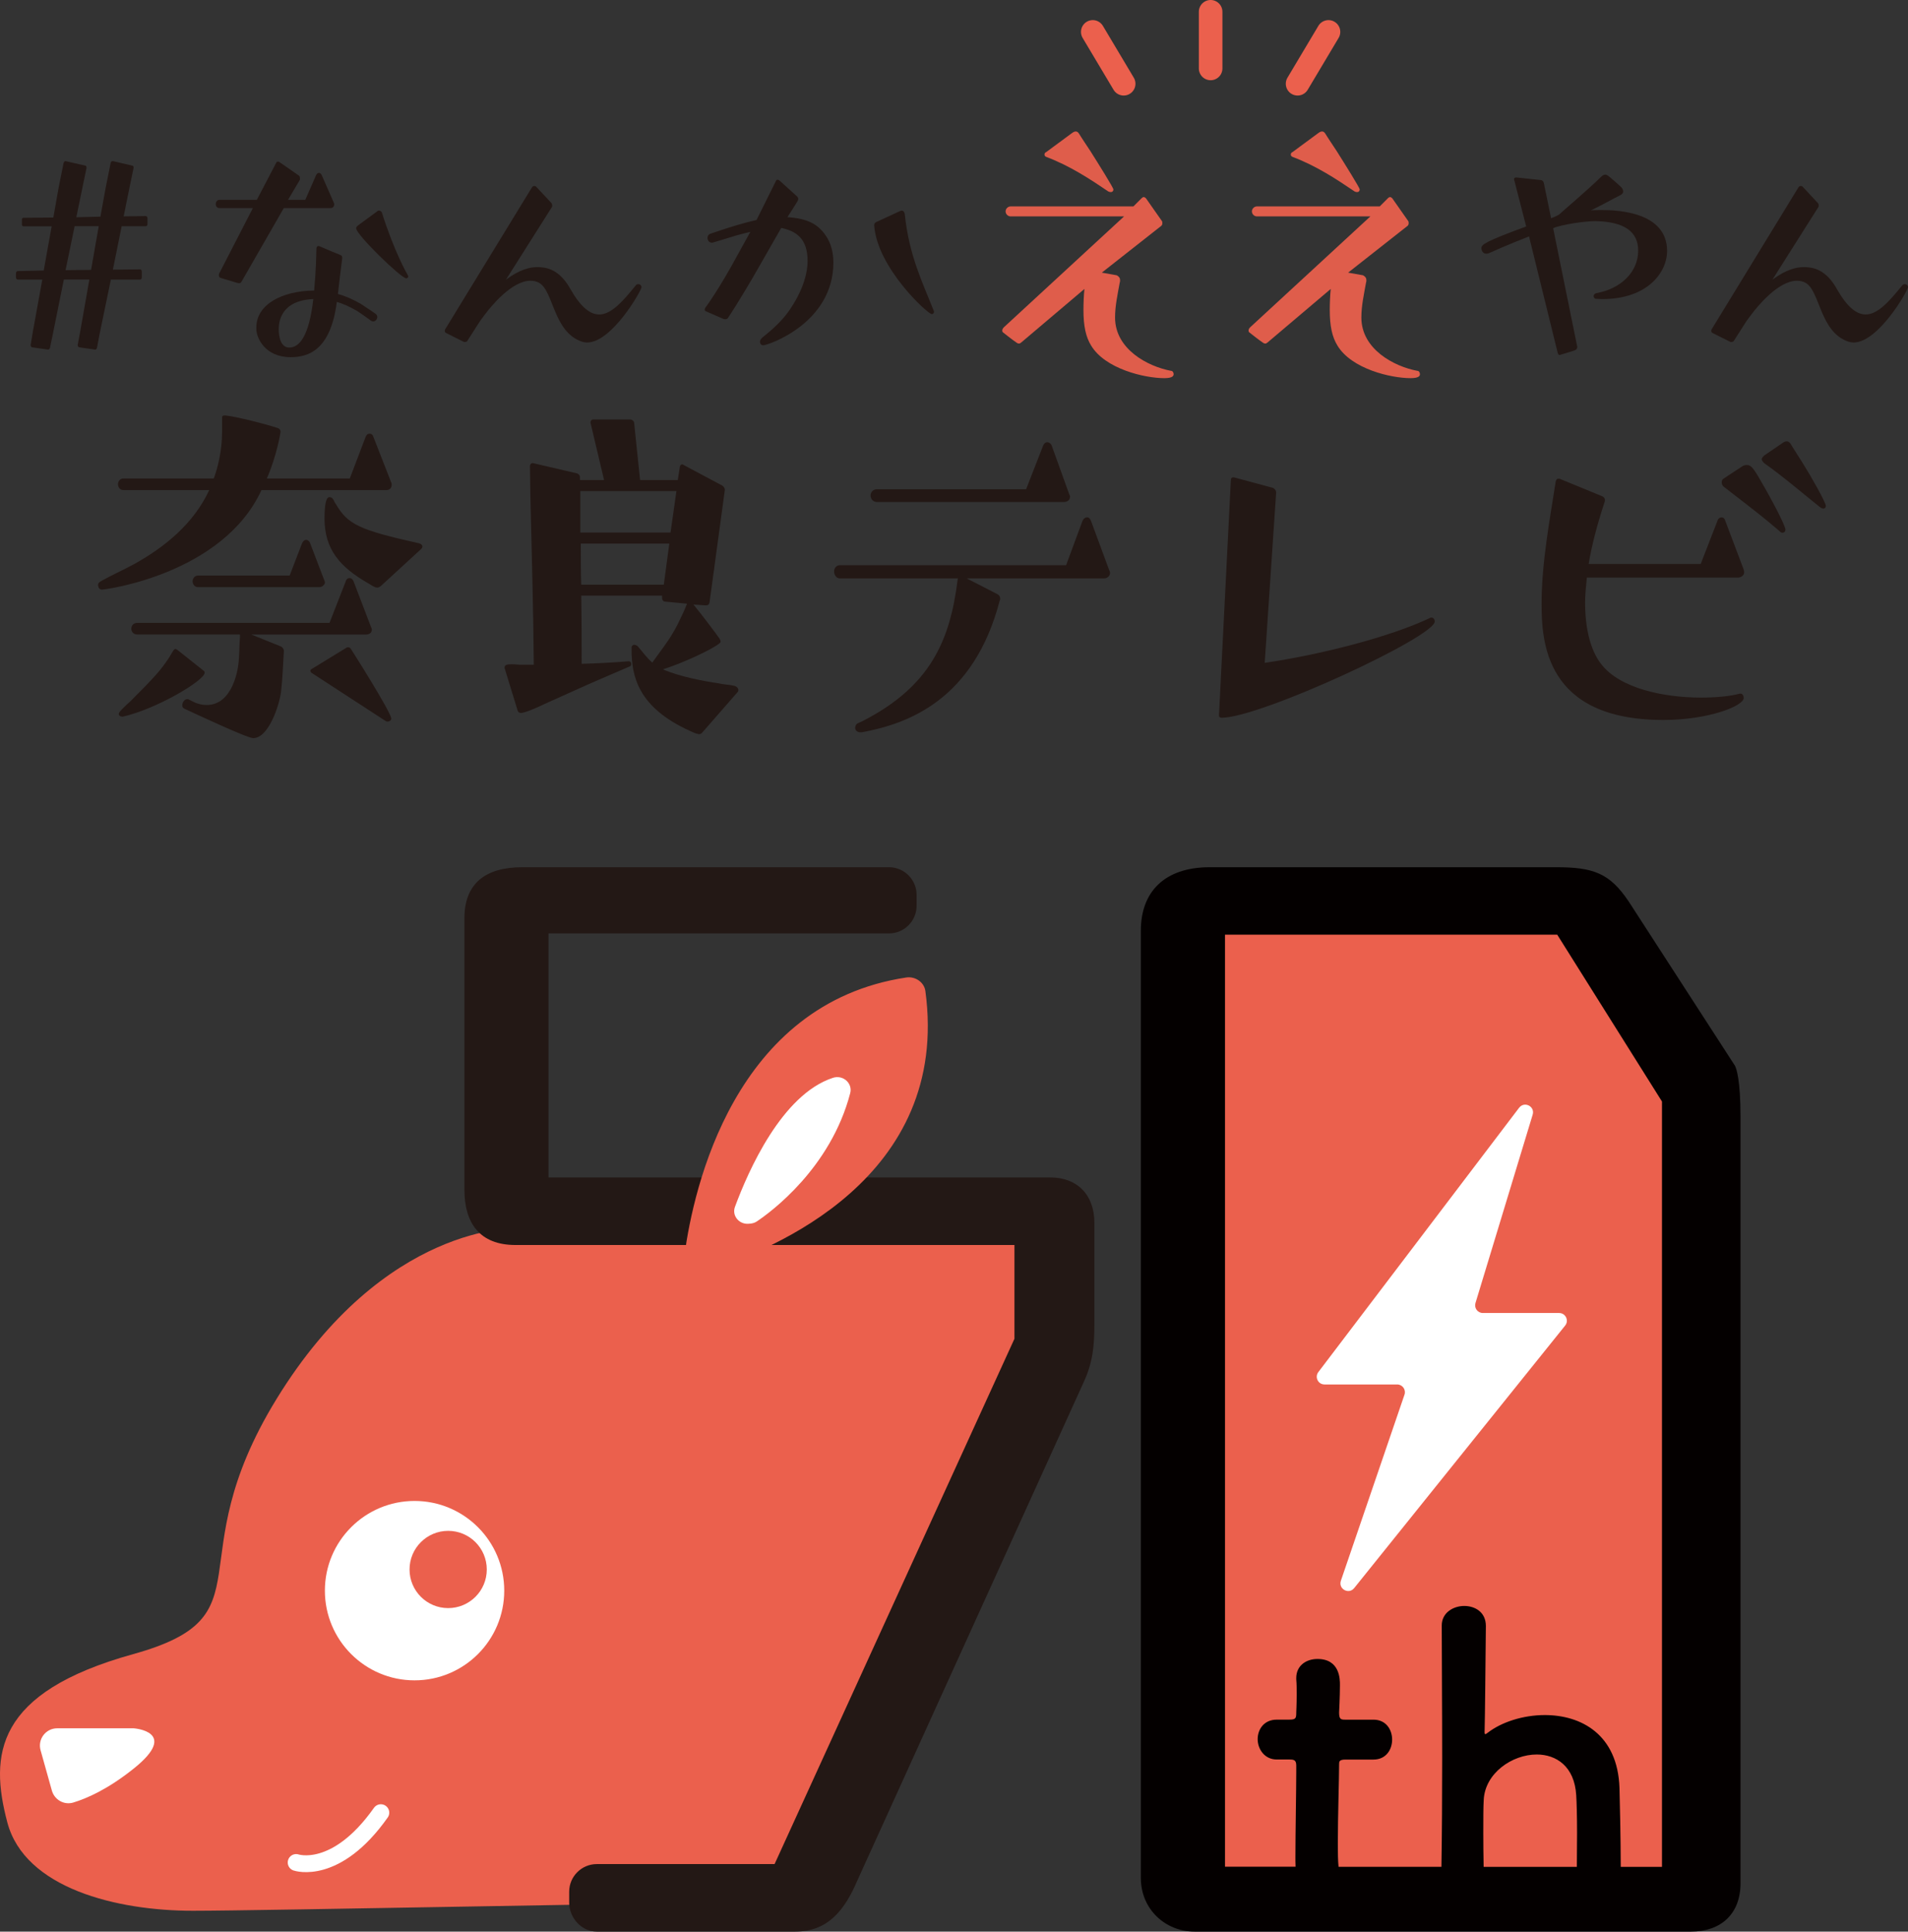 <?xml version="1.0" encoding="UTF-8"?>
<svg id="b" data-name="レイヤー 2" xmlns="http://www.w3.org/2000/svg" viewBox="0 0 658.06 666.1">
  <rect x="0" y="0" width="658.06" height="666.1" fill="#333333" stroke="none"/>
  <defs>
    <style>
      .d {
        fill: #df5d4b;
      }

      .d, .e, .f, .g, .h {
        stroke-width: 0px;
      }

      .e {
        fill: #231815;
      }

      .f {
        fill: #040000;
      }

      .g {
        fill: #fff;
      }

      .h {
        fill: #eb604d;
      }

      .i {
        stroke: #fff;
        stroke-width: 5.8px;
      }

      .i, .j {
        fill: none;
        stroke-linecap: round;
        stroke-miterlimit: 10;
      }

      .j {
        stroke: #eb604d;
        stroke-width: 8.13px;
      }
    </style>
  </defs>
  <g id="c" data-name="レイヤー 1">
    <g>
      <g>
        <path class="e" d="M90.18,169c-13.3,28.89-53.63,34.32-55.06,34.32-1.29,0-1.29-1.57-1.29-1.57,0-.72.43-1,1.14-1.43,3.58-2,7.44-3.72,11.16-5.72,10.87-6.01,20.74-14.16,26.03-25.6h-29.61c-1.14,0-1.86-1-1.86-2s.71-2,1.86-2h31.18c1.29-3.43,2.86-9.44,2.86-16.02v-5.01c0-.71.57-.71,1.14-.71,4.01.43,14.02,3,17.88,4.29.57.14,1.14.57,1.14,1.29,0,.43-1.29,8.3-4.72,16.16h28.61l5.44-14.3c.29-.72.71-1.14,1.43-1.14s1.14.57,1.29,1.14l6.15,15.73c.14.28.14.57.14.86,0,.43-.29,1.72-1.86,1.72h-43.05ZM42.12,247.1c-.43,0-.72-.14-1-.43-.14-.14-.14-.43-.14-.57s0-.72,4.01-4.29c8.44-8.44,10.44-10.73,13.02-14.59.71-1,1.14-2,1.86-3,.29-.28.43-.43.57-.43.29,0,.43.14.71.29l9.01,7.15c.29.14.43.43.43.72,0,2.72-16.73,12.59-28.18,15.16h-.29ZM86.6,218.78l10.3,4.15c.57.29,1,.86,1,1.57-.29,4.72-.43,9.58-1,14.3-.57,4.15-4.15,15.73-9.58,15.73-2.15,0-20.6-8.72-23.74-10.15-.57-.29-.71-.72-.71-1.14,0-1,.71-2.15,1.72-2.15h.29l1.43.72c1.57.86,3.29,1.29,5.01,1.29,9.01,0,10.73-12.59,10.87-13.87.43-3.15.29-6.44.57-9.58v-.86h-35.47c-1.29,0-2-1-2-2s.71-2,2-2h66.36l5.58-14.3c.14-.57.57-1.14,1.29-1.14s1.14.43,1.43,1.14l6.01,15.73c.14.29.29.57.29.86,0,.43-.14.72-.29,1-.29.43-1,.72-1.57.72h-39.76ZM68.29,202.47c-1.14,0-1.86-1-1.86-2s.72-2,1.86-2h31.61l4.29-11.16c.29-.57.71-1.14,1.43-1.14.57,0,1.14.57,1.29,1l4.86,12.73c.14.28.29.71.29,1s-.14.43-.29.71c-.43.57-1,.86-1.72.86h-41.76ZM107.34,231.93c-.14-.14-.29-.43-.29-.57,0-.29.14-.43.29-.57l12.16-7.44c.14-.14.29-.14.57-.14s.72.14.86.43c.14.14,14.02,22.03,14.02,24.17,0,.29-.14.57-.43.72-.29.29-.57.29-.86.29-.14,0-.43,0-.57-.14l-25.74-16.73ZM131.22,202.19c-.43.28-.72.43-1.14.43-.29,0-.57-.14-.71-.14-.71-.28-1.57-.86-2.29-1.29-10.01-5.72-15.16-11.87-15.16-22.45,0-7.29,1.29-7.29,1.72-7.29s.86.14,1.14.57c.43.43.57,1.29,1,1.71,4.15,7.15,8.15,9.01,28.61,13.59.71.14,1.29.57,1.29,1.14,0,.29-.14.57-.43.86l-14.02,12.87Z"/>
        <path class="e" d="M242.22,252.58c-.29.44-.73.58-1.17.58-.29,0-.44-.15-.73-.15s-2.19-.88-2.48-1.02c-17.96-8.18-20.01-18.98-20.01-28.04v-.88c.15-.44.58-.73.88-.73.44,0,1.02.29,1.31.59,1.9,2.19,2.92,3.8,4.96,5.55,2.34-3.36,4.96-6.57,7.01-10.08,1.46-2.34,2.63-4.96,3.8-7.45l1.17-2.77-7.59-.73c-.58,0-1.02-.59-1.02-1.17v-.88h-27.89c.15,7.89.15,15.63.15,23.51,5.4-.15,10.81-.44,16.21-.88.15,0,.88,0,.88,1.02,0,.29-.15.58-.44.73-6.43,2.78-13,5.55-19.42,8.47l-10.08,4.53c-2.04,1.02-6.72,3.07-8.03,3.07-.58,0-1.02-.29-1.17-.73l-4.53-14.75v-.29c0-.88,1.17-1.02,2.48-1.02,1.17,0,2.19.15,2.63.15h4.96c-.15-19.42-.73-38.84-1.17-58.27,0-3.36-.15-6.86-.15-10.22,0-.44.29-1.02.88-1.02h.15l15.04,3.5c.58.15,1.17.58,1.17,1.31v1.02h8.32l-4.67-19.71v-.29c0-.44.44-.88.88-.88h12.85c.58,0,1.31.58,1.31,1.17l2.05,19.71h13l.73-4.67c.15-.44.44-.73.73-.73.15,0,.29,0,.44.15l13.44,7.16c.44.29.88.88.88,1.31v.29l-5.26,38.7c-.15.73-.58,1.02-1.31,1.02l-4.24-.29c2.34,2.78,8.18,10.51,9.05,11.83.15.29.29.59.29.88,0,.15,0,.44-.29.58-2.04,1.9-12.56,6.86-19.57,9.05,5.55,2.48,14.16,4.09,19.13,4.82,1.75.44,3.8.44,5.55.88.44.15,1.02.44,1.17.88.15.15.15.44.15.58,0,.29,0,.44-.29.73l-12.12,13.87ZM233.31,169.34h-33.15v14.31h31.1l2.04-14.31ZM230.83,187.45h-30.52c0,4.82,0,9.49.15,14.16h28.48l1.9-14.16Z"/>
        <path class="e" d="M333.44,199.47l10.61,5.45c.61.3.91.91.91,1.52,0,.15,0,.45-.15.61-8.94,34.4-31.83,42.59-47.59,45.47h-.61c-.61,0-1.67-.45-1.67-1.52,0-.61.3-1.21.76-1.52l1.67-.76c23.79-12.12,30.31-28.19,32.89-48.65,0-.3.15-.45.15-.61h-40.77c-1.06,0-1.97-1.06-1.97-2.43,0-1.21.91-2.12,1.97-2.12h78.05l5.61-15.16c.45-1.21,1.36-1.36,1.67-1.36s.91.15,1.36,1.36l6.21,16.82c.15.3.3.61.3,1.06,0,.91-.91,1.82-1.97,1.82h-47.44ZM302.37,173.1c-1.21,0-2.12-1.06-2.12-2.27,0-1.06.91-2.12,2.12-2.12h51.53l5.91-15.15c.45-.91,1.06-1.06,1.36-1.06s1.06.15,1.52,1.06l6.06,16.82c.15.3.3.61.3.91,0,1.51-1.52,1.82-1.97,1.82h-64.71Z"/>
        <path class="e" d="M420.43,246.45l4.09-80.93c0-.61.3-.91.76-.91h.3l13.49,3.64c.76.45,1.06.91,1.06,1.67l-3.94,58.65c18.79-2.73,42.89-8.79,56.98-15.46.15-.15.3-.15.45-.15.76,0,1.21.61,1.21,1.36,0,5.3-60.17,33.19-73.5,33.19,0,0-.91,0-.91-.76v-.3Z"/>
        <path class="e" d="M600.34,239.18c.61,0,1.06.76,1.06,1.51,0,2.73-12.12,7.58-27.73,7.58-41.07,0-41.98-27.43-41.98-40.31,0-13.79,2.88-29.1,4.85-41.83.15-.76.45-1.06.91-1.06.15,0,.45,0,.76.15,1.06.45,14.4,5.91,14.4,5.91.61.3.91.76.91,1.21,0,.3,0,.61-.15.91-2.58,7.88-4.39,14.85-5.45,21.22h38.65l5.76-14.85c.3-1.06,1.06-1.21,1.51-1.21.3,0,.91.15,1.21,1.21l6.36,16.82c0,.3.15.45.15.76,0,1.82-1.97,1.97-1.97,1.97h-52.29c-.3,3.03-.61,5.91-.61,8.64,0,8.79,1.82,16.37,5.46,21.07,6.52,8.64,21.98,11.67,34.55,11.67,5.15,0,10-.45,13.34-1.36h.3ZM600.64,160.97c.61-.45,1.21-.61,1.82-.61,1.67,0,2.43,1.21,6.22,7.88,4.39,7.73,7.12,13.49,7.12,14.4,0,0,0,1.06-1.06,1.06-.45,0-.76-.3-1.06-.61-5-4.24-6.06-5.15-19.25-15.31-.45-.45-.61-.91-.61-1.36,0-.61.15-1.06.61-1.36l6.21-4.09ZM621.4,169.76c-6.82-5.61-10.91-8.64-12.88-10-.61-.61-.91-1.06-.91-1.36,0-.45.3-.76.91-1.36l6.21-4.24c.61-.45,1.06-.61,1.52-.61.61,0,1.06.45,1.36.91,0,0,.3.61,4.09,6.52,2.88,4.55,8.03,13.64,8.03,14.85,0,.3-.15.91-.91.91-.3,0-.61-.15-1.06-.45l-6.36-5.15Z"/>
      </g>
      <g>
        <g>
          <path class="e" d="M32.68,120.54l-5.38-.78c-.29-.1-.49-.39-.49-.68v-.2l.88-4.69,3.13-17.79h-8.8l-3.81,18.87-.98,4.69c-.1.29-.29.59-.59.59h-.1l-5.47-.78c-.29-.1-.49-.39-.49-.68v-.2l.78-4.69,3.23-17.79H6.09c-.29,0-.59-.29-.59-.78v-1.37c0-.49.29-.78.59-.78l8.99-.2,2.74-15.25h-9.78c-.39,0-.49-.39-.49-.68v-1.56c0-.29.1-.68.49-.68l10.36-.1,1.76-9.97,1.76-8.8c.1-.39.39-.68.59-.68h.1l6.84,1.56c.29,0,.39.39.39.78l-1.86,8.99-1.66,8.02,8.31-.2,1.76-9.68,1.76-8.8c.1-.49.39-.68.78-.68l6.65,1.56c.29,0,.49.29.49.59v.2l-1.86,8.99-1.56,7.72,7.62-.1c.39,0,.59.39.59.78v2.05c0,.29-.2.68-.59.68h-8.31l-3.03,14.96,9.48-.1c.2,0,.49.29.49.78v1.96c0,.49-.29.78-.49.78h-10.17l-3.91,18.87-.88,4.69c-.1.29-.29.59-.59.59h-.2ZM34.05,78.01h-8.31l-3.13,15.15,8.8-.1,2.64-15.05Z"/>
          <path class="e" d="M97.88,71.76l-14.66,25.51c-.2.29-.49.39-.78.39-.2,0-.39-.1-.59-.1l-5.87-1.76c-.29-.1-.49-.49-.49-.98,0-.1,0-.29.1-.49l11.63-22.58h-11.54c-.78,0-1.27-.59-1.27-1.37s.49-1.47,1.27-1.47h12.9l6.65-12.71c.2-.39.39-.49.59-.49s.39.1.59.2l6.75,4.69c.2.1.29.59.29.98v.39l-4.11,6.94h5.96l3.71-8.5c.39-.78.78-.78.98-.78.29,0,.68.1.98.78l4.2,9.58c.1.2.1.29.1.49s-.1,1.27-1.27,1.27h-16.13ZM118.02,89.06c-.39,2.93-1.47,12.12-1.47,12.32,2.83.78,5.38,1.96,7.92,3.42,1.56.98,5.08,3.42,5.08,3.42.39.29.59.68.59,1.17,0,.2-.1.49-.29.78-.2.39-.68.68-1.17.68-.2,0-.49-.1-.78-.29,0,0-3.42-2.54-4.89-3.42-2.25-1.27-4.4-2.34-6.84-3.03-2.15,16.81-9.97,19.06-15.93,19.06-8.9,0-11.83-6.75-11.83-9.68v-.59c0-7.92,8.9-12.61,19.94-12.71.68-7.72.68-11.14.78-14.47,0-.49.29-.88.68-.88h.2c3.81,1.66,6.06,2.54,7.23,3.03.59.29.78.39.78.88v.29ZM96.13,113.5c0,2.84.78,6.35,3.62,6.35,3.52,0,6.84-3.91,8.31-16.72-11.44.49-11.93,8.21-11.93,10.36ZM130.14,72.83c.2-.2.39-.2.59-.2.39,0,.88.29.98.68,4.2,13.29,8.5,20.82,8.9,21.51.1.2.2.39.2.49,0,.39-.39.68-.68.68-1.76,0-17.3-15.05-17.3-17.3,0-.39.39-.78,1.08-1.27,0,0,6.16-4.5,6.26-4.59Z"/>
          <path class="e" d="M153.8,114.77c-.29-.1-.39-.39-.39-.68,0-.1,0-.29.1-.49l30.01-49.07c.2-.29.49-.39.78-.39.2,0,.49.1.59.2l5.28,5.67c.2.2.29.59.29.88,0,.2,0,.39-.1.49l-15.84,25.03c4.79-3.52,8.31-4.3,10.75-4.3.59,0,1.17,0,1.66.1,3.52.29,6.94,2.35,9.78,7.43,3.62,6.35,6.84,8.8,9.97,8.8,4.3,0,8.41-4.89,12.71-10.17.2-.2.49-.29.78-.29.49,0,1.08.39,1.08,1.07,0,1.08-10.17,19.06-18.77,19.06-.59,0-1.17-.1-1.76-.29-9.97-3.32-9.78-17.69-14.86-20.33-.88-.49-1.86-.68-2.93-.68-6.45,0-13.69,8.99-15.54,11.44l-1.76,2.35-4.5,7.04c-.2.2-.49.29-.78.29-.2,0-.39,0-.49-.1l-6.06-3.03Z"/>
          <path class="e" d="M243.44,107.34c-.2-.1-.39-.29-.39-.59,0-.2.1-.39.19-.59.39-.59,4.4-5.77,11.44-18.77l4.11-7.43-2.44.59c-1.47.29-9.09,2.74-10.66,3.13h-.2c-.98,0-1.47-.88-1.47-1.66,0-.59.29-1.17.88-1.37,1.37-.49,9.78-3.42,16.03-4.79,3.91-7.92,6.75-13.59,6.75-13.59.1-.2.29-.29.59-.29.1,0,.29.1.49.2l6.16,5.57c.29.29.39.59.39.88,0,.2-.1.39-.2.68-.2.39-3.52,5.57-3.52,5.57,6.94.49,10.46,2.35,13.2,6.35,1.86,2.64,2.64,5.96,2.64,9.29,0,21.02-22.68,28.55-24.15,28.55-1.08,0-1.17-.98-1.17-1.27,0-.49.39-.98.68-1.27,4.01-3.23,6.94-5.96,9.29-9.29,4.69-6.74,6.45-12.71,6.45-17.3,0-7.53-3.81-10.26-9.09-11.34l-7.33,12.81c-6.94,12.22-11.14,18.38-11.14,18.38-.2.2-.49.29-.78.29-.2,0-.49,0-.68-.1l-6.06-2.64ZM301.5,77.62c0-.49.29-.88.78-1.08l8.02-3.71c.29-.1.49-.2.68-.2.68,0,.98.59,1.08,1.27,1.47,14.18,6.06,23.36,9.97,33.24.1.2.1.29.1.39,0,.49-.39.78-.78.78-1.37,0-18.77-15.93-19.84-30.5v-.2Z"/>
          <path class="d" d="M379.99,94.01l5.17.92c.8.46,1.15.92,1.15,1.72,0,.23,0,.46-.12.8-.69,3.9-1.61,7.92-1.61,12.05,0,10.9,11.25,16.87,19.28,18.37.57,0,.92.57.92,1.15s-.34,1.38-3.21,1.38c-6.89,0-20.43-3.21-25.25-11.25-1.84-2.98-2.64-6.77-2.64-12.28,0-2.07.12-5.39.34-7.23l-21.69,18.37c-.12.12-.57.46-.8.46-.11,0-.46,0-.8-.23-1.72-1.15-4.71-3.56-4.71-3.56-.23-.11-.34-.34-.34-.69s.12-.69.57-1.15l41.44-38.22h-39.14c-.92,0-1.72-.8-1.72-1.72s.8-1.72,1.72-1.72h42.36l2.87-2.87c.23-.23.46-.35.69-.35.34,0,.57.23.8.46l5.39,7.69c.23.23.23.58.23.81,0,.46-.12.8-.46,1.03l-20.43,16.07ZM369.54,46.03c.69-.57,1.15-.69,1.49-.69.46,0,.8.23,1.15.8.23.46,3.9,5.97,3.9,5.97,2.75,4.36,7.92,12.63,7.92,13.2,0,.12,0,.92-.92.92-.46,0-.92-.23-1.03-.34-6.08-4.13-13.09-8.72-21.01-11.71-.69-.23-.8-.57-.8-.92s.23-.69.57-.8l8.72-6.43Z"/>
          <path class="d" d="M464.94,94.01l5.17.92c.8.46,1.15.92,1.15,1.72,0,.23,0,.46-.12.8-.69,3.9-1.61,7.92-1.61,12.05,0,10.9,11.25,16.87,19.28,18.37.57,0,.92.57.92,1.15s-.34,1.38-3.21,1.38c-6.89,0-20.43-3.21-25.25-11.25-1.84-2.98-2.64-6.77-2.64-12.28,0-2.07.12-5.39.34-7.23l-21.69,18.37c-.12.12-.57.46-.8.46-.11,0-.46,0-.8-.23-1.72-1.15-4.71-3.56-4.71-3.56-.23-.11-.34-.34-.34-.69s.12-.69.57-1.15l41.44-38.22h-39.14c-.92,0-1.72-.8-1.72-1.72s.8-1.72,1.72-1.72h42.36l2.87-2.87c.23-.23.46-.35.69-.35.34,0,.57.23.8.46l5.39,7.69c.23.23.23.58.23.81,0,.46-.12.8-.46,1.03l-20.43,16.07ZM454.49,46.03c.69-.57,1.15-.69,1.49-.69.46,0,.8.23,1.15.8.23.46,3.9,5.97,3.9,5.97,2.75,4.36,7.92,12.63,7.92,13.2,0,.12,0,.92-.92.92-.46,0-.92-.23-1.03-.34-6.08-4.13-13.09-8.72-21.01-11.71-.69-.23-.8-.57-.8-.92s.23-.69.57-.8l8.72-6.43Z"/>
          <path class="e" d="M543.98,119.75c0,.49-.39.88-.88,1.08,0,0-4.98,1.56-5.08,1.56h-.2c-.29,0-.39-.2-.59-.78l-9.87-40.08c-7.33,2.83-13.59,5.67-13.59,5.67-.39.2-.68.29-1.07.29-1.76,0-1.76-1.86-1.76-1.96,0-1.17,1.27-2.25,15.44-7.43l-4.11-15.93c0-.1-.1-.2-.1-.39,0-.49.49-.59.78-.59l8.31.88c.49,0,.98.29,1.17.88l2.54,12.32c1.37-.49,2.74-1.27,2.74-1.27,0-.1,10.46-8.99,14.47-13,.49-.49.98-.78,1.47-.78.29,0,.68.2.98.39.2.1,3.42,2.83,4.69,4.11.29.39.49.78.49,1.27v.29c-.1.29-.39.78-1.07,1.08-1.08.49-7.82,4.2-10.07,5.18,1.27-.1,2.54-.1,3.91-.1,5.38,0,22.39.68,22.39,14.08,0,7.43-6.75,16.62-22.39,16.62-.68,0-1.47-.1-2.25-.1,0,0-.68-.1-.68-.98,0-.78.98-.98.98-.98,8.21-1.47,14.37-7.14,14.37-14.66,0-6.55-4.79-9.97-14.76-10.17-3.32,0-11.44,1.08-14.57,2.44l8.31,40.86v.19Z"/>
          <path class="e" d="M590.6,114.77c-.29-.1-.39-.39-.39-.68,0-.1,0-.29.1-.49l30.01-49.07c.2-.29.49-.39.78-.39.2,0,.49.1.59.2l5.28,5.67c.2.2.29.59.29.88,0,.2,0,.39-.1.49l-15.84,25.03c4.79-3.52,8.31-4.3,10.75-4.3.59,0,1.17,0,1.66.1,3.52.29,6.94,2.35,9.78,7.43,3.62,6.35,6.84,8.8,9.97,8.8,4.3,0,8.41-4.89,12.71-10.17.2-.2.49-.29.78-.29.49,0,1.08.39,1.08,1.07,0,1.08-10.17,19.06-18.77,19.06-.59,0-1.17-.1-1.76-.29-9.97-3.32-9.78-17.69-14.86-20.33-.88-.49-1.86-.68-2.93-.68-6.45,0-13.69,8.99-15.54,11.44l-1.76,2.35-4.5,7.04c-.2.2-.49.29-.78.29-.2,0-.39,0-.49-.1l-6.06-3.03Z"/>
        </g>
        <line class="j" x1="417.54" y1="4.06" x2="417.54" y2="23.6"/>
        <line class="j" x1="458.19" y1="11" x2="447.53" y2="28.88"/>
        <line class="j" x1="376.89" y1="11" x2="387.55" y2="28.88"/>
      </g>
      <g>
        <path class="h" d="M178.2,423.52s-45.54-1.86-82.85,58.94c-34.7,56.55-1.79,74.72-49.45,87.95-47.66,13.24-49.53,34.72-43.38,57.99,6.01,22.77,37.74,30.5,64,30.5,23.62,0,173.09-3.08,203.17-3.01,3.5,0,97.07-232.81,97.07-232.81l-188.56.43Z"/>
        <path class="e" d="M205.82,666.09c-5.23,0-9.51-4.75-9.51-9.98v-3.8c0-5.23,4.28-9.51,9.51-9.51h61.33l82.73-181.15v-32.33h-172.11c-12.36,0-17.59-7.61-17.59-19.02v-93.66c0-11.89,7.13-17.59,19.97-17.59h126.47c5.23,0,9.51,4.28,9.51,9.51v3.8c0,5.23-4.28,9.51-9.51,9.51h-117.44v84.15h173.06c9.03,0,15.21,5.71,15.21,15.69v34.71c0,7.61-.48,13.31-3.8,20.44l-77.97,171.64c-4.28,9.98-9.98,17.59-21.4,17.59h-68.46Z"/>
        <circle class="g" cx="142.98" cy="548.51" r="30.93"/>
        <polygon class="h" points="415.3 317.86 411.43 650.31 582.82 649.02 586.68 371.98 541.58 307.55 419.16 312.7 415.3 317.86"/>
        <circle class="h" cx="154.57" cy="541.21" r="13.32"/>
        <path class="i" d="M102.14,642.25s13.74,4.72,29.21-17.18"/>
        <path class="h" d="M236.12,432.46c3.1-22.69,17.05-86.42,76.42-95.38,3.2-.48,6.21,1.67,6.62,4.67,8.71,64.34-52.65,89.4-75.52,96.45-4,1.23-8.05-1.83-7.52-5.74Z"/>
        <path class="g" d="M13.99,603.54c-1.06-3.8,1.79-7.56,5.74-7.56h26.37s16.04,1.07,0,13.9c-8.9,7.12-16.15,10.29-20.84,11.7-3.16.95-6.48-.95-7.37-4.13l-3.9-13.92Z"/>
        <path class="g" d="M258.28,421.99l.64-.06c.77-.08,1.51-.33,2.14-.76,4.77-3.21,25.4-18.31,32.17-44.2.9-3.42-2.46-6.43-5.95-5.3-17.61,5.74-29.22,32.1-33.8,44.51-1.12,3.03,1.45,6.14,4.79,5.81Z"/>
        <path class="f" d="M598.39,367.52l-36.61-56.58c-6.66-9.98-12.36-11.89-25.2-11.89h-119.34c-15.69,0-23.77,8.56-23.77,21.87v326.63c0,10.94,8.56,18.54,18.54,18.54h171.16c10.46,0,17.12-6.18,17.12-16.64v-264.35c0-12.84-1.43-16.64-1.9-17.59ZM511.58,631.94c0-4.83,0-8.63.15-11.27.44-9.22,9.8-15.66,18.29-15.66,6.73,0,13.02,4.1,13.61,14.05.15,2.34.29,7.17.29,12.88,0,3.77-.03,7.87-.07,11.81h-32.15c-.08-4.42-.12-8.36-.12-11.81ZM573.19,643.75h-14.2c-.03-10.4-.3-22.22-.44-27.17-.59-18.58-13.32-25.17-25.75-25.17-7.61,0-15.07,2.49-19.75,6.14-.44.29-.59.44-.73.44-.29,0-.29-.29-.29-.88.15-4.98.29-22.53.44-36.44,0-4.68-3.66-6.88-7.46-6.88s-7.76,2.34-7.76,6.73c0,9.8.15,27.22.15,45.51,0,12.85-.07,26.13-.26,37.71h-35.48c-.21-2.15-.25-4.75-.25-7.86,0-9.66.44-22.1.44-27.51,0-.88,0-1.61,2.19-1.61h9.66c4.39,0,6.44-3.51,6.44-6.88s-2.05-6.88-6.44-6.88h-9.8c-1.46,0-2.05-.15-2.05-2.49,0,0,.29-5.56.29-9.51,0-1.9,0-8.93-7.75-8.93-3.8,0-7.32,2.2-7.32,6.58v.44c.15,1.61.15,3.37.15,5.12,0,3.36-.15,6.29-.15,6.29,0,2.05-.15,2.49-2.49,2.49h-4.24c-4.39,0-6.58,3.36-6.58,6.73s2.34,7.02,6.58,7.02h4.39c1.46,0,2.34.15,2.34,2.05v2.19c0,6.44-.29,21.07-.29,29.56,0,.83,0,1.92.06,3.17h-24.34v-321.4h114.58l36.13,57.53v263.87Z"/>
        <path class="g" d="M523.95,381.97l-69.26,91.17c-1.33,1.75-.08,4.27,2.12,4.27h25.07c1.82,0,3.11,1.79,2.52,3.52l-21.94,64.17c-.96,2.82,2.72,4.85,4.59,2.53l72.76-90.53c1.4-1.74.16-4.33-2.07-4.33h-26.31c-1.79,0-3.06-1.72-2.55-3.43l19.73-64.97c.86-2.84-2.87-4.75-4.66-2.38Z"/>
      </g>
    </g>
  </g>
</svg>